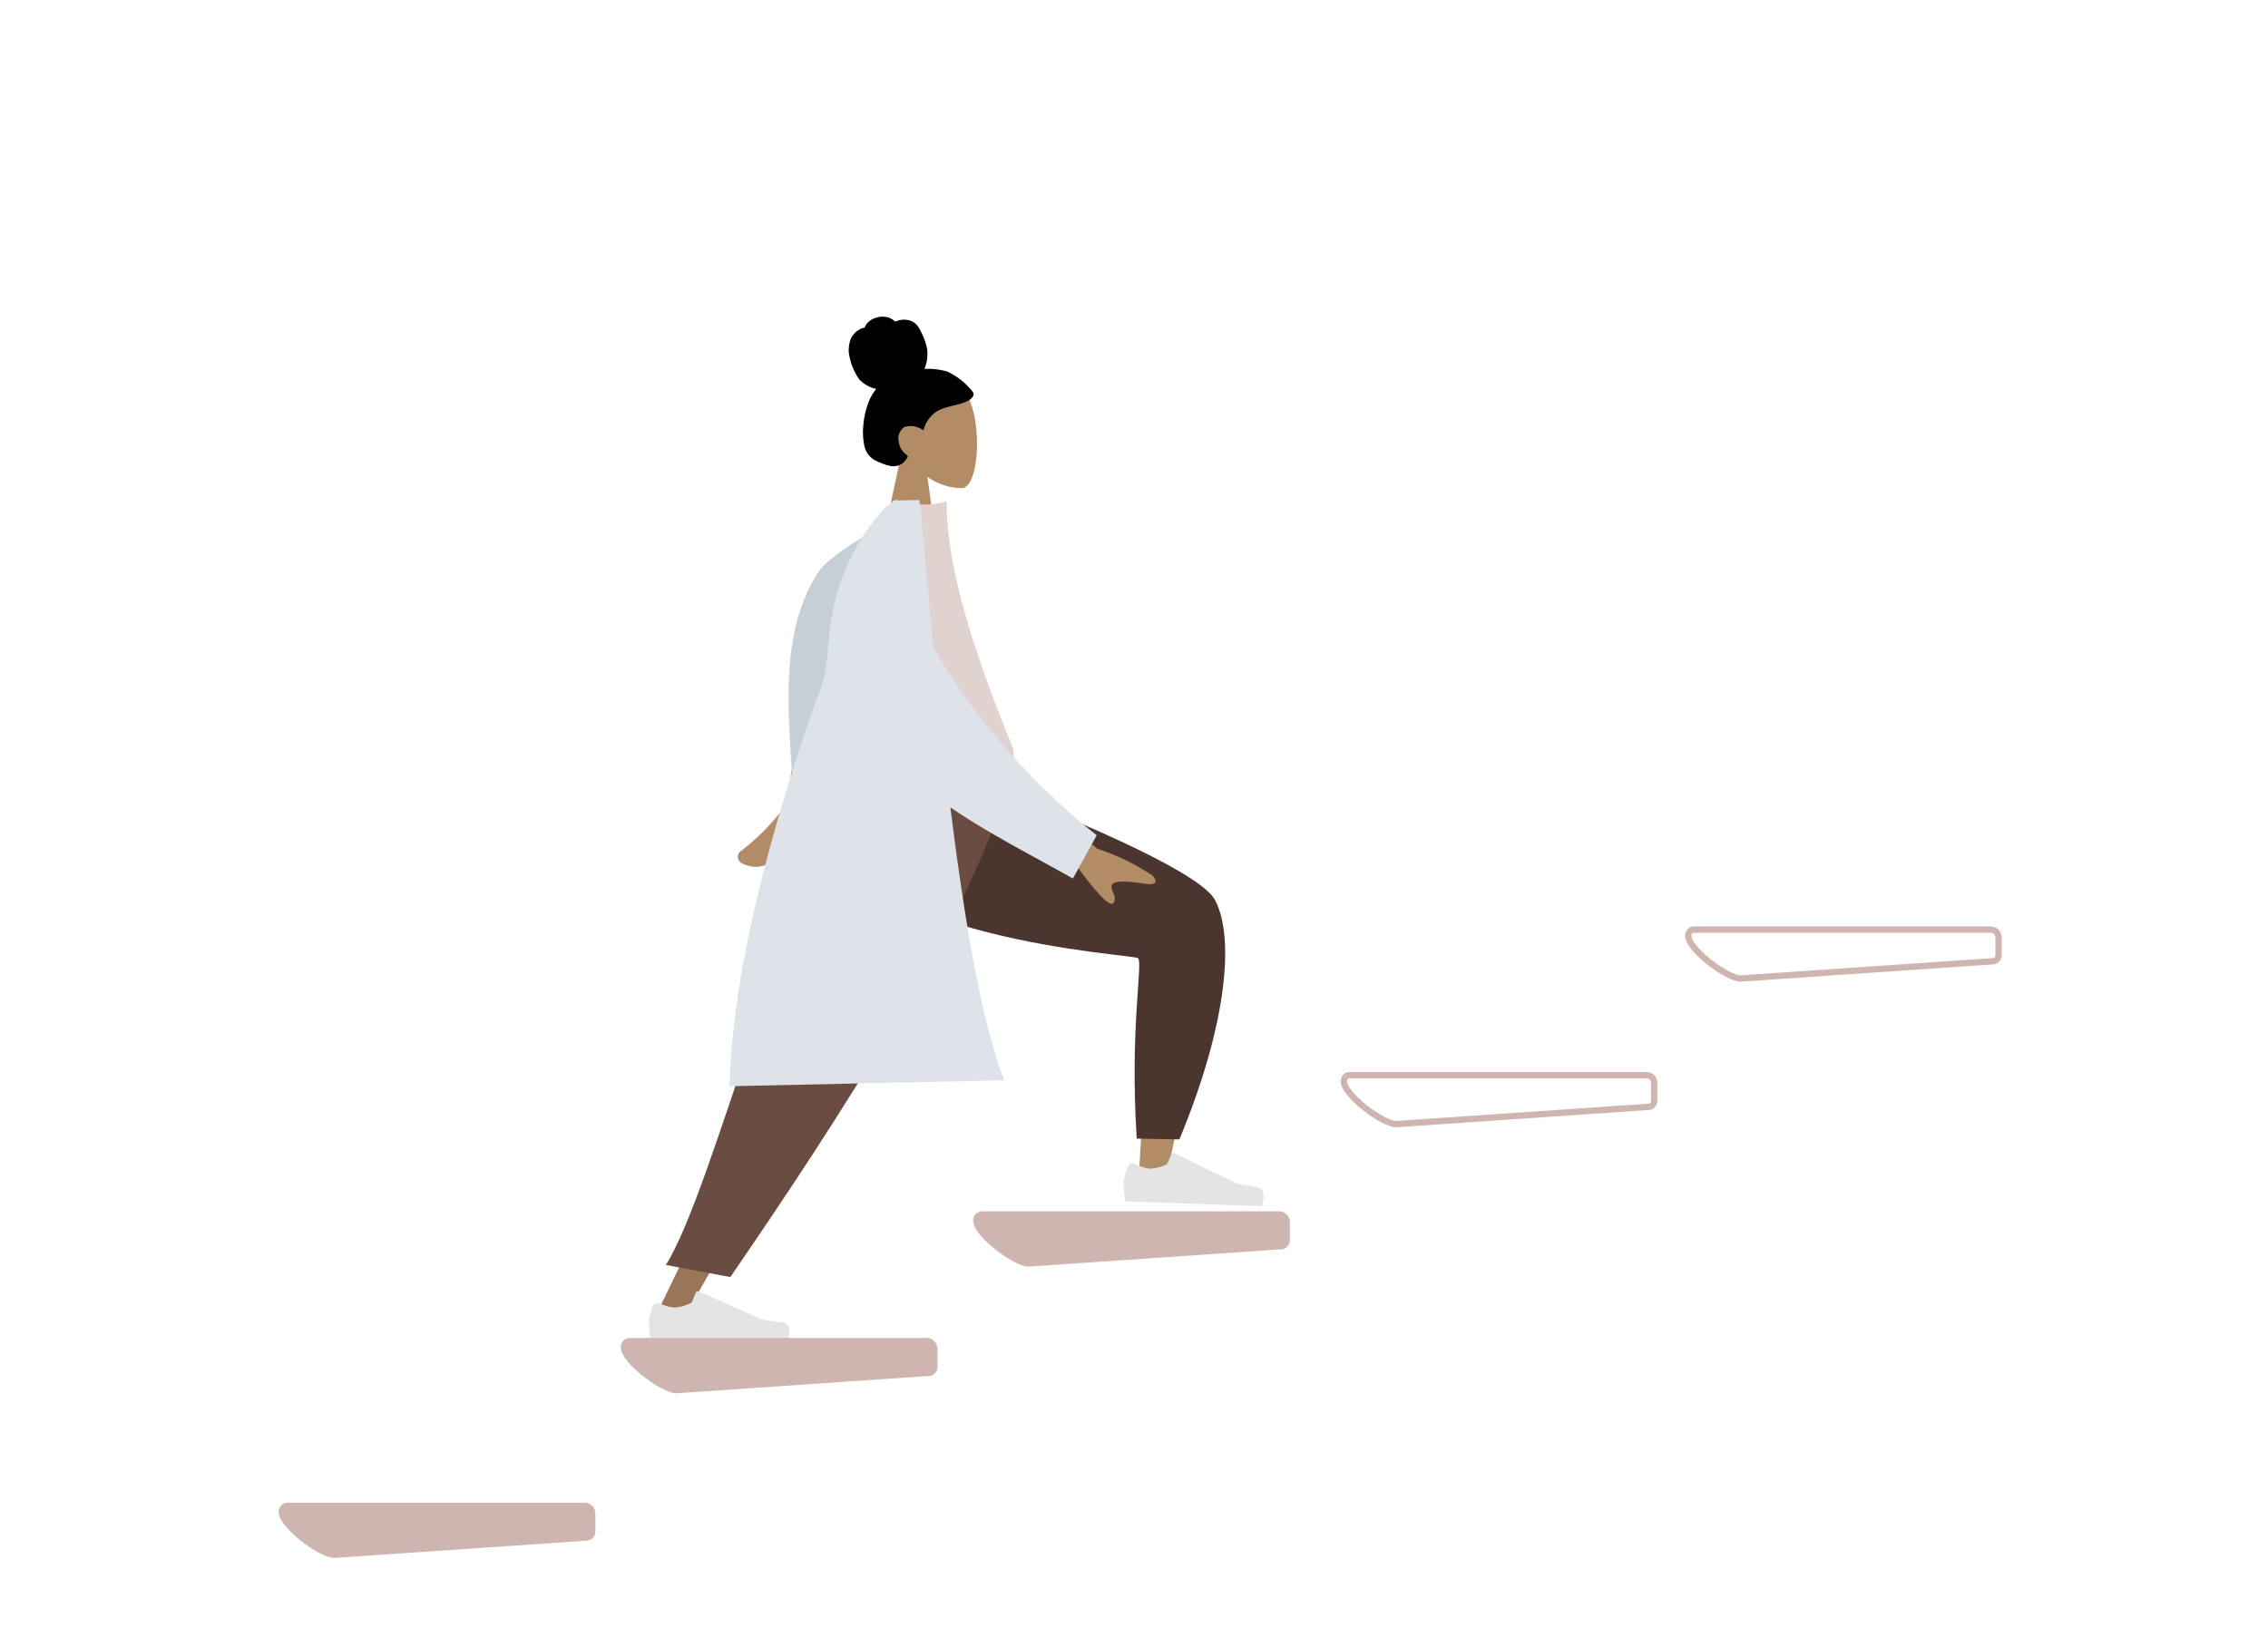 <svg xmlns="http://www.w3.org/2000/svg" width="179" height="130" viewBox="0 0 179 130">
  <g id="bac-pro-ecole-coiffure" transform="translate(24291 -785)">
    <rect id="Rectangle_193" data-name="Rectangle 193" width="179" height="130" transform="translate(-24291 785)" fill="#fff" opacity="0"/>
    <g id="Groupe_879" data-name="Groupe 879" transform="translate(-192.125 -84.176)">
      <g id="Groupe_877" data-name="Groupe 877" transform="translate(-24967.883 -3003.193)">
        <g id="Symbols" transform="translate(936.002 3897.369)">
          <g id="Head_Front_Chongo" data-name="Head/Front/Chongo" transform="translate(-0.002)">
            <g id="Head" transform="translate(2.662 4.792)">
              <path id="Tracé_560" data-name="Tracé 560" d="M1.466,6.121A4.808,4.808,0,0,1,.188,2.667C.454-1.131,5.741-.3,6.769,1.621S7.675,8.4,6.346,8.743a4.7,4.7,0,0,1-2.808-.891l.721,5.1H0Z" fill="#b28b67" fill-rule="evenodd"/>
            </g>
            <path id="hair" d="M46.747,8.325a5.559,5.559,0,0,0-1.782-.2,3.065,3.065,0,0,0,.217-1.549,4.722,4.722,0,0,0-.5-1.4,1.916,1.916,0,0,0-.372-.579,1.27,1.27,0,0,0-.6-.323,1.61,1.61,0,0,0-.693,0c-.1.021-.191.067-.29.093s-.15-.037-.224-.1a1.267,1.267,0,0,0-.66-.256,1.7,1.7,0,0,0-.752.09,1.471,1.471,0,0,0-.626.4,1.05,1.05,0,0,0-.188.287c-.018.044-.021.07-.065.086s-.087.015-.129.029a1.623,1.623,0,0,0-.933.846A2.681,2.681,0,0,0,39,6.851a4.79,4.79,0,0,0,.817,2.095,2.605,2.605,0,0,0,1.346.76,3.851,3.851,0,0,0-.7,1.312,6.419,6.419,0,0,0-.322,1.593,5.2,5.2,0,0,0,.08,1.571,1.7,1.7,0,0,0,.761,1.108,3.636,3.636,0,0,0,.586.275,3.857,3.857,0,0,0,.6.194,1.211,1.211,0,0,0,1.147-.245,2.153,2.153,0,0,0,.308-.392c.029-.049.046-.082.011-.13a.931.931,0,0,0-.162-.148,1.529,1.529,0,0,1-.541-1.013A1.082,1.082,0,0,1,43.4,12.7a1.732,1.732,0,0,1,1.492.273A2.439,2.439,0,0,1,46.073,11.4c.671-.338,1.441-.377,2.131-.667a1.271,1.271,0,0,0,.5-.315.64.64,0,0,0,.142-.233.377.377,0,0,0-.1-.292A5.439,5.439,0,0,0,46.747,8.325Z" transform="translate(-38.998 -4)" fill-rule="evenodd"/>
          </g>
        </g>
        <g id="Groupe_754" data-name="Groupe 754" transform="translate(514.499 3879.529)">
          <path id="Leg" d="M488.645,263.307c1.932,4.3,27.512,9.714,27.766,10.034q.169.214-.893,17.74l2.08.045q4.24-19.7,3.1-21.216-1.631-2.176-22.031-10.2Z" transform="translate(-71.168 -204.696)" fill="#b28b67" fill-rule="evenodd"/>
          <path id="Pant" d="M518.2,277.357l3.368.059c3.86-9.3,4.312-16.025,2.829-18.864q-1.48-2.838-21.781-10.574l-10.705,3.684c3.908,10.166,25.98,11.1,26.391,11.452S517.635,268.639,518.2,277.357Z" transform="translate(-73.975 -194.627)" fill="#4b362f" fill-rule="evenodd"/>
          <path id="shoe" d="M670.468,464.338a4.1,4.1,0,0,0-.365,1.268,9.6,9.6,0,0,0,.12,1.508l10.765.376q.468-1.372-.432-1.519t-1.5-.253l-4.93-2.405a.191.191,0,0,0-.255.09h0l-.346.783a3.434,3.434,0,0,1-1.374.343,3.083,3.083,0,0,1-1.162-.387h0a.382.382,0,0,0-.512.17h0Z" transform="translate(-226.909 -379.428)" fill="#e4e4e4" fill-rule="evenodd"/>
          <path id="Leg-2" d="M428.57,253.183l-9.882,23.726-9.709,20.059h2.292l25.068-43.784Z" transform="translate(-2.792 -200.095)" fill="#997659" fill-rule="evenodd"/>
          <path id="shoe-2" d="M406.046,548.515a4.1,4.1,0,0,0-.321,1.28,9.582,9.582,0,0,0,.172,1.5h10.772q.42-1.388-.485-1.5t-1.5-.2l-5.011-2.232a.191.191,0,0,0-.252.1h0l-.322.781a3.432,3.432,0,0,1-1.361.391,3.082,3.082,0,0,1-1.174-.344h0a.382.382,0,0,0-.506.188h0Z" transform="translate(0 -452.569)" fill="#e4e4e4" fill-rule="evenodd"/>
          <path id="Pant-2" d="M415.144,292.8l5.092.955c3.938-5.789,20.414-29.523,22.221-40.572H431.121C425.088,261.17,418.9,286.916,415.144,292.8Z" transform="translate(-8.084 -200.095)" fill="#6a4c42" fill-rule="evenodd"/>
          <path id="Tracé_561" data-name="Tracé 561" d="M460.957,187.907l3.307-.243q-2.685,12.337-2.913,13.07c-.345,1.093.686,2.637,1.14,3.473-1.215.667-1.242-1.437-2.777-.572-1.4.788-2.407,2.1-4.163,1.194a.574.574,0,0,1,.037-.989,17.524,17.524,0,0,0,3.333-3.382q.459-1.143,2.033-12.55Z" transform="translate(-42.54 -143.862)" fill="#b28b67" fill-rule="evenodd"/>
          <path id="Tracé_558" data-name="Tracé 558" d="M493.327,110.818c-2.3,1.344-6.559,3.641-7.506,5.126-3.225,5.061-2.291,11.541-1.853,18.75l3.486-.238a47.64,47.64,0,0,1,7.7-21.665A11,11,0,0,0,493.327,110.818Z" transform="translate(-66.751 -77.907)" fill="#c5cfd6" fill-rule="evenodd"/>
          <path id="Shirt" d="M506.033,127.91q9.007.955,14.178,0c.427-.079.494-.794.3-1.28-3.089-7.558-5.2-14.154-5.2-19.406a5.518,5.518,0,0,1-2.971.128C508.532,112.765,506.784,118.974,506.033,127.91Z" transform="translate(-86.092 -74.822)" fill="#e0d2ce" fill-rule="evenodd"/>
          <path id="Tracé_560-2" data-name="Tracé 560" d="M600.867,263.385l6.258,5.306a17.8,17.8,0,0,1,4.359,2.116c.266.279.571.826-.6.652s-2.405-.3-2.6.088.487.919.122,1.437q-.366.518-2.906-2.93l-6.342-3.166Z" transform="translate(-166.02 -208.851)" fill="#b28b67" fill-rule="evenodd"/>
          <g id="Groupe_753" data-name="Groupe 753" transform="translate(412.087 32.239)">
            <path id="Coat-Back-2" d="M522.311,140.883l2.321-.824a53.163,53.163,0,0,0,16.282,21.724l-1.881,3.415c-7.03-3.941-13.674-6.977-16.477-13.06C521.616,150.1,522.291,143.349,522.311,140.883Z" transform="translate(-511.933 -135.242)" fill="#dde3e9" fill-rule="evenodd"/>
            <path id="Tracé_558-2" data-name="Tracé 558" d="M465.586,106.147l-1.769.039.007-.112-.171.116-.156,0-.057.143c-.157.1-.311.217-.467.327a16.721,16.721,0,0,0-4.316,8.924c-.358,1.986-.225,4.386-1.167,6.245-3.406,9.73-6.626,21.118-6.874,30.6l21.688-.471C468.061,141.325,466.049,108.559,465.586,106.147Z" transform="translate(-450.616 -106.073)" fill="#dde3e9" fill-rule="evenodd"/>
          </g>
        </g>
      </g>
      <g id="Groupe_878" data-name="Groupe 878" transform="translate(-24435.883 -3003.193)">
        <path id="Tracé_563" data-name="Tracé 563" d="M.669,0h23.32a.873.873,0,0,1,1,.838V2.25a.713.713,0,0,1-.669.75L4.364,4.366C3.254,4.366,0,1.993,0,.75A.713.713,0,0,1,.669,0Z" transform="translate(359.007 3991)" fill="#ceb5af"/>
        <path id="Tracé_564" data-name="Tracé 564" d="M.669,0h23.32a.873.873,0,0,1,1,.838V2.25a.713.713,0,0,1-.669.75L4.364,4.366C3.254,4.366,0,1.993,0,.75A.713.713,0,0,1,.669,0Z" transform="translate(386.007 3978)" fill="#ceb5af"/>
        <path id="Tracé_565" data-name="Tracé 565" d="M.669,0h23.32a.873.873,0,0,1,1,.838V2.25a.713.713,0,0,1-.669.75L4.364,4.366C3.254,4.366,0,1.993,0,.75A.713.713,0,0,1,.669,0Z" transform="translate(413.82 3968)" fill="#ceb5af"/>
        <g id="Tracé_566" data-name="Tracé 566" transform="translate(442.82 3957)" fill="none">
          <path d="M.669,0h23.32a.873.873,0,0,1,1,.838V2.25a.713.713,0,0,1-.669.75L4.364,4.366C3.254,4.366,0,1.993,0,.75A.713.713,0,0,1,.669,0Z" stroke="none"/>
          <path d="M 0.669 0.5 C 0.589 0.5 0.5 0.603 0.5 0.75 C 0.5 1.069 1.041 1.818 2.075 2.631 C 3.046 3.394 3.987 3.854 4.35 3.865 L 24.324 2.5 C 24.404 2.5 24.493 2.397 24.493 2.25 L 24.493 0.869 C 24.459 0.609 24.374 0.5 23.989 0.5 L 0.669 0.5 M 0.669 1.430511474609375e-06 L 23.989 1.430511474609375e-06 C 24.544 1.430511474609375e-06 24.923 0.219 24.993 0.838 L 24.993 2.25 C 24.993 2.664 24.693 3 24.324 3 L 4.364 4.366 C 3.254 4.366 1.9073486328125e-06 1.993 1.9073486328125e-06 0.75 C 1.9073486328125e-06 0.336 0.3 1.430511474609375e-06 0.669 1.430511474609375e-06 Z" stroke="none" fill="#ceb5af"/>
        </g>
        <g id="Tracé_567" data-name="Tracé 567" transform="translate(470 3945.505)" fill="none">
          <path d="M.669,0h23.32a.873.873,0,0,1,1,.838V2.25a.713.713,0,0,1-.669.75L4.364,4.366C3.254,4.366,0,1.993,0,.75A.713.713,0,0,1,.669,0Z" stroke="none"/>
          <path d="M 0.669 0.5 C 0.589 0.5 0.5 0.603 0.5 0.75 C 0.5 1.069 1.041 1.818 2.075 2.631 C 3.046 3.394 3.987 3.854 4.35 3.865 L 24.324 2.5 C 24.404 2.5 24.493 2.397 24.493 2.25 L 24.493 0.869 C 24.459 0.609 24.374 0.5 23.989 0.5 L 0.669 0.5 M 0.669 1.430511474609375e-06 L 23.989 1.430511474609375e-06 C 24.544 1.430511474609375e-06 24.923 0.219 24.993 0.838 L 24.993 2.25 C 24.993 2.664 24.693 3 24.324 3 L 4.364 4.366 C 3.254 4.366 1.9073486328125e-06 1.993 1.9073486328125e-06 0.75 C 1.9073486328125e-06 0.336 0.3 1.430511474609375e-06 0.669 1.430511474609375e-06 Z" stroke="none" fill="#ceb5af"/>
        </g>
      </g>
    </g>
  </g>
</svg>
